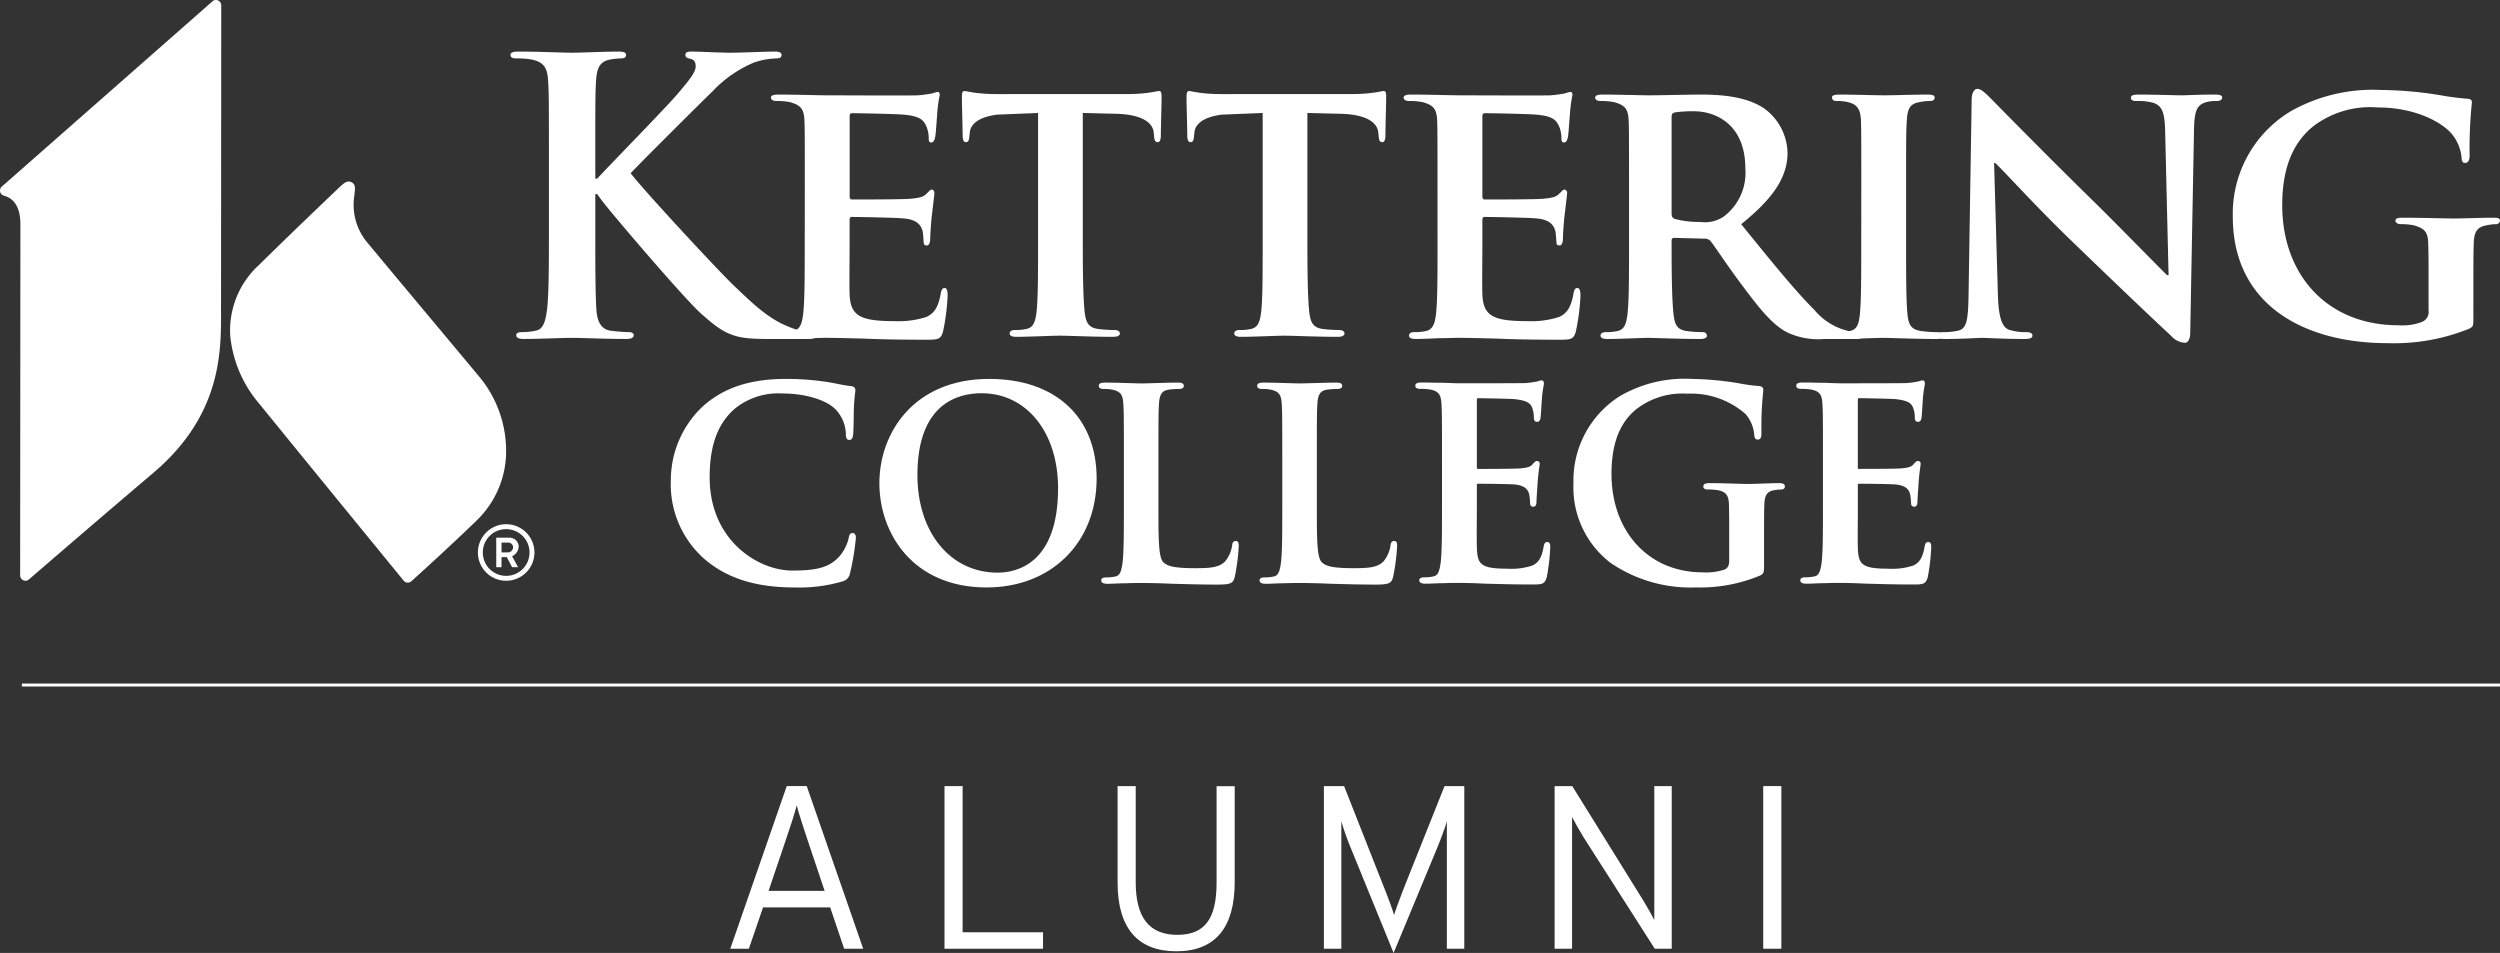 <svg xmlns="http://www.w3.org/2000/svg" width="251.001" height="95.673" viewBox="0 0 251.001 95.673">
  <rect x="0" y="0" width="251.001" height="95.673" fill="#333333" stroke="none"/>
  <g id="Group_11" data-name="Group 11" transform="translate(-230.601 -87.415)">
    <path id="Path_6" data-name="Path 6" d="M252.793,117.795l.021-29.847a.533.533,0,0,0-.313-.486.526.526,0,0,0-.569.086l-21.15,18.6a.531.531,0,0,0,.211.912c1.1.3,1.656,1.272,1.656,2.884l-.025,35.246a.537.537,0,0,0,.531.533.536.536,0,0,0,.349-.131c1.422-1.23,6.529-5.642,12.5-10.711,6.855-5.815,6.814-12.161,6.787-16.395Z" fill="#fff"/>
    <path id="Path_7" data-name="Path 7" d="M288.491,132.919,284.8,128.5c-2.536-3.033-5.691-6.808-7.492-8.978a5.9,5.9,0,0,1-1.332-4.572l.029-.234c.073-.588.109-.884-.112-1.132a.654.654,0,0,0-.446-.2c-.326,0-.556.207-1.234.857-2.167,2.064-5.273,5.043-7.772,7.509a8.9,8.9,0,0,0-2.9,7.153,12.337,12.337,0,0,0,2.929,6.812c2.929,3.617,12.719,15.591,14.484,17.75a.534.534,0,0,0,.371.194h.041a.527.527,0,0,0,.356-.137c.626-.564,3.883-3.513,6.6-6.144a9.669,9.669,0,0,0,2.915-7.089A11.674,11.674,0,0,0,288.491,132.919Z" transform="translate(-9.822 -7.747)" fill="#fff"/>
    <path id="Path_8" data-name="Path 8" d="M301.356,165.258h.591a.528.528,0,0,0,.57-.516.48.48,0,0,0-.512-.472h-.649Zm0,.475v1.007h-.529v-2.961h1.253a.922.922,0,0,1,1,.911,1.132,1.132,0,0,1-.662.949l.6,1.1h-.6l-.531-1.007Zm-1.879-.456a2.345,2.345,0,1,0,2.337-2.355A2.335,2.335,0,0,0,299.477,165.277Zm5.183,0a2.838,2.838,0,1,1-2.846-2.85A2.837,2.837,0,0,1,304.66,165.277Z" transform="translate(-20.402 -22.38)" fill="#fff"/>
    <path id="Path_9" data-name="Path 9" d="M312.17,107.548h.191c1.3-1.412,6.868-7.1,7.975-8.4,1.07-1.259,1.909-2.214,1.909-2.863,0-.42-.154-.687-.534-.763-.344-.076-.5-.152-.5-.382,0-.267.192-.343.609-.343.8,0,2.9.114,3.932.114,1.184,0,3.282-.114,4.466-.114.382,0,.648.076.648.343s-.191.344-.571.344a7.44,7.44,0,0,0-2.214.42,12.2,12.2,0,0,0-4.123,2.863c-1.183,1.145-6.947,6.87-8.244,8.244,1.373,1.794,8.853,9.846,10.342,11.258,1.68,1.6,3.4,3.321,5.458,4.123a6.642,6.642,0,0,0,2.365.573c.267,0,.5.076.5.305,0,.267-.192.382-.916.382h-3.321c-1.145,0-1.832,0-2.634-.076-2.061-.191-3.091-1.031-4.732-2.481-1.68-1.489-9.2-10.305-10-11.412l-.418-.573h-.191v3.473c0,3.512,0,6.526.113,8.167.078,1.069.421,1.908,1.375,2.061a16.055,16.055,0,0,0,1.87.153c.306,0,.5.114.5.305,0,.267-.306.382-.726.382-2.138,0-4.541-.114-5.5-.114-.878,0-3.282.114-4.808.114-.5,0-.763-.114-.763-.382,0-.191.153-.305.611-.305a6.218,6.218,0,0,0,1.374-.153c.763-.153.954-.992,1.107-2.1.189-1.6.189-4.618.189-8.129v-6.717c0-5.8,0-6.869-.077-8.091-.075-1.3-.38-1.908-1.64-2.176a7.846,7.846,0,0,0-1.489-.114c-.42,0-.648-.076-.648-.344s.267-.343.838-.343c2.023,0,4.427.114,5.344.114s3.319-.114,4.618-.114c.535,0,.8.076.8.343s-.229.344-.535.344a5.663,5.663,0,0,0-1.069.114c-1.03.191-1.337.84-1.412,2.176-.075,1.222-.075,2.29-.075,8.091Z" transform="translate(-21.797 -2.203)" fill="#fff"/>
    <path id="Path_10" data-name="Path 10" d="M344.319,110.222c0-4.924,0-5.84-.039-6.871-.077-1.106-.382-1.45-1.45-1.756a6.275,6.275,0,0,0-1.336-.114c-.343,0-.573-.114-.573-.342s.267-.305.763-.305c1.757,0,3.893.075,4.848.075,1.069,0,8.51.039,9.159,0a14.111,14.111,0,0,0,1.412-.189,3.93,3.93,0,0,1,.534-.153c.192,0,.229.153.229.305a14.371,14.371,0,0,0-.267,2.1c-.037.343-.114,1.756-.19,2.137-.039.153-.114.535-.382.535-.23,0-.267-.153-.267-.42a3.048,3.048,0,0,0-.229-1.183c-.267-.571-.534-1.031-2.213-1.183-.573-.076-4.58-.153-5.267-.153-.154,0-.23.114-.23.305v8.015c0,.192.039.343.23.343.763,0,5.114,0,5.877-.076.8-.076,1.3-.153,1.6-.5.267-.23.382-.42.534-.42s.267.153.267.343-.076.725-.267,2.366c-.076.649-.152,1.947-.152,2.176,0,.267-.038.725-.344.725-.229,0-.306-.114-.306-.267-.037-.344-.037-.763-.114-1.183-.191-.649-.61-1.145-1.871-1.26-.61-.076-4.427-.152-5.266-.152-.153,0-.192.152-.192.343v2.6c0,1.106-.037,3.854,0,4.808.076,2.214,1.108,2.71,4.542,2.71a9.066,9.066,0,0,0,3.167-.42c.839-.382,1.222-1.069,1.451-2.405.076-.343.152-.5.382-.5.267,0,.3.42.3.763a21.953,21.953,0,0,1-.458,3.588c-.228.84-.534.84-1.793.84-2.52,0-4.541-.039-6.184-.114-1.64-.039-2.9-.076-3.892-.076-.382,0-1.107.038-1.908.038-.8.039-1.642.076-2.327.076-.421,0-.649-.114-.649-.344,0-.152.114-.343.534-.343a4.949,4.949,0,0,0,1.184-.115c.686-.152.877-.763.991-1.718.154-1.374.154-3.93.154-6.908Z" transform="translate(-32.915 -3.924)" fill="#fff"/>
    <path id="Path_11" data-name="Path 11" d="M434.851,110.222c0-4.924,0-5.84-.036-6.871-.077-1.106-.381-1.45-1.452-1.756a6.266,6.266,0,0,0-1.336-.114c-.342,0-.572-.114-.572-.342s.267-.305.765-.305c1.753,0,3.891.075,4.846.075,1.069,0,8.512.039,9.159,0a14.131,14.131,0,0,0,1.412-.189,3.826,3.826,0,0,1,.535-.153c.191,0,.23.153.23.305a14.368,14.368,0,0,0-.267,2.1c-.039.343-.117,1.756-.191,2.137-.039.153-.116.535-.383.535-.228,0-.267-.153-.267-.42a3.043,3.043,0,0,0-.228-1.183c-.267-.571-.535-1.031-2.214-1.183-.573-.076-4.58-.153-5.266-.153-.153,0-.229.114-.229.305v8.015c0,.192.037.343.229.343.762,0,5.114,0,5.877-.076.8-.076,1.3-.153,1.6-.5.267-.23.38-.42.534-.42a.31.31,0,0,1,.267.343c0,.192-.076.725-.267,2.366-.076.649-.154,1.947-.154,2.176,0,.267-.037.725-.343.725-.228,0-.3-.114-.3-.267-.039-.344-.039-.763-.116-1.183-.191-.649-.61-1.145-1.87-1.26-.609-.076-4.426-.152-5.267-.152-.153,0-.19.152-.19.343v2.6c0,1.106-.038,3.854,0,4.808.076,2.214,1.105,2.71,4.541,2.71a9.07,9.07,0,0,0,3.169-.42c.838-.382,1.221-1.069,1.449-2.405.076-.343.154-.5.382-.5.267,0,.307.42.307.763a21.953,21.953,0,0,1-.458,3.588c-.23.84-.534.84-1.795.84-2.518,0-4.542-.039-6.182-.114-1.643-.039-2.9-.076-3.893-.076-.382,0-1.106.038-1.907.038-.8.039-1.643.076-2.329.076-.419,0-.649-.114-.649-.344,0-.152.114-.343.535-.343a4.905,4.905,0,0,0,1.182-.115c.688-.152.879-.763.995-1.718.15-1.374.15-3.93.15-6.908Z" transform="translate(-59.925 -3.924)" fill="#fff"/>
    <path id="Path_12" data-name="Path 12" d="M466.533,112.854c0,.343.078.458.306.573a9.223,9.223,0,0,0,2.557.305,3.376,3.376,0,0,0,2.367-.535,5.487,5.487,0,0,0,2.175-4.808c0-4.58-3.129-5.763-5.113-5.763a11.974,11.974,0,0,0-1.986.115c-.228.075-.306.189-.306.457Zm-4.274-2.518c0-4.924,0-5.84-.039-6.871-.076-1.106-.38-1.45-1.45-1.756a6.262,6.262,0,0,0-1.336-.114c-.343,0-.571-.114-.571-.342s.267-.305.762-.305c1.756,0,3.893.075,4.58.075,1.145,0,4.2-.075,5.229-.075,2.136,0,4.578.191,6.372,1.374a5.667,5.667,0,0,1,2.367,4.465c0,2.4-1.375,4.542-4.655,7.174,2.976,3.665,5.342,6.6,7.365,8.625a6.305,6.305,0,0,0,3.588,2.138,3.133,3.133,0,0,0,.8.076.391.391,0,0,1,.421.343c0,.267-.23.344-.651.344h-3.205a7.272,7.272,0,0,1-3.663-.649c-1.45-.726-2.711-2.252-4.58-4.771-1.336-1.755-2.748-3.931-3.167-4.427a.772.772,0,0,0-.61-.229l-3.016-.076a.241.241,0,0,0-.267.267v.457c0,3.015.039,5.534.191,6.908.115.954.267,1.565,1.3,1.718a12.676,12.676,0,0,0,1.64.115.39.39,0,0,1,.42.343c0,.229-.267.344-.688.344-1.946,0-4.732-.114-5.229-.114-.648,0-2.785.114-4.121.114-.42,0-.648-.114-.648-.344,0-.152.114-.343.535-.343a4.936,4.936,0,0,0,1.182-.115c.688-.152.878-.763.992-1.718.153-1.374.153-3.93.153-6.908Z" transform="translate(-68.103 -4.037)" fill="#fff"/>
    <path id="Path_13" data-name="Path 13" d="M495.689,110.336c0-4.924,0-5.84-.037-6.871-.076-1.106-.42-1.489-1.145-1.717a4.286,4.286,0,0,0-1.222-.154c-.343,0-.534-.075-.534-.38,0-.192.267-.267.8-.267,1.259,0,3.549.075,4.5.075.839,0,3.016-.075,4.314-.075.419,0,.686.075.686.267,0,.305-.191.38-.534.38a4.742,4.742,0,0,0-.993.114c-.915.153-1.182.612-1.258,1.756-.078,1.031-.078,1.946-.078,6.871v5.724c0,3.13,0,5.725.154,7.1.114.878.344,1.375,1.337,1.527a12.514,12.514,0,0,0,1.716.115c.381,0,.535.191.535.343,0,.229-.267.344-.649.344-2.213,0-4.5-.114-5.42-.114-.764,0-3.054.114-4.39.114-.418,0-.648-.114-.648-.344,0-.152.114-.343.534-.343a4.912,4.912,0,0,0,1.182-.115c.688-.152.878-.61.994-1.565.151-1.336.151-3.931.151-7.061Z" transform="translate(-78.213 -4.037)" fill="#fff"/>
    <path id="Path_14" data-name="Path 14" d="M513.919,120.816c.076,2.52.5,3.283,1.145,3.512a5.688,5.688,0,0,0,1.754.229c.384,0,.573.152.573.343,0,.267-.307.344-.763.344-2.174,0-3.74-.114-4.352-.114-.3,0-1.907.114-3.626.114-.457,0-.762-.038-.762-.344,0-.191.228-.343.534-.343a6.914,6.914,0,0,0,1.527-.153c.878-.229.991-1.107,1.031-3.931l.306-19.235c0-.648.229-1.106.573-1.106.417,0,.876.5,1.45,1.068.42.42,5.456,5.572,10.342,10.343,2.29,2.252,6.755,6.832,7.252,7.289h.153l-.344-14.427c-.039-1.985-.343-2.556-1.145-2.861a5.6,5.6,0,0,0-1.757-.192c-.42,0-.533-.152-.533-.342,0-.267.344-.305.841-.305,1.753,0,3.548.075,4.274.075.381,0,1.641-.075,3.282-.075.458,0,.762.038.762.305,0,.19-.19.342-.572.342a3.413,3.413,0,0,0-1.031.114c-.916.267-1.183.84-1.222,2.672l-.381,20.457c0,.726-.267,1.031-.534,1.031a2,2,0,0,1-1.373-.687c-2.1-1.947-6.3-5.955-9.81-9.351-3.663-3.512-7.213-7.442-7.861-8.015h-.115Z" transform="translate(-82.729 -3.794)" fill="#fff"/>
    <path id="Path_15" data-name="Path 15" d="M574.249,123.117c0,.878,0,.916-.42,1.145a20.218,20.218,0,0,1-8.2,1.45c-8.245,0-15.534-3.74-15.534-12.71a12.007,12.007,0,0,1,5.877-10.61,16.824,16.824,0,0,1,9.046-2.1,38.471,38.471,0,0,1,5.954.533,26.321,26.321,0,0,0,2.671.345c.382.039.458.153.458.382a44.171,44.171,0,0,0-.228,5.343c0,.5-.193.725-.46.725-.227,0-.3-.152-.342-.42a4.311,4.311,0,0,0-1.145-2.672c-.994-1.031-3.511-2.481-7.289-2.481a9.414,9.414,0,0,0-6.487,1.908c-1.873,1.527-3.092,3.931-3.092,7.9,0,6.986,4.5,12.061,11.678,12.061a5.5,5.5,0,0,0,2.367-.343,1.074,1.074,0,0,0,.648-1.145v-2.977c0-1.6,0-2.824-.037-3.816-.039-1.107-.382-1.45-1.452-1.756a6.017,6.017,0,0,0-1.3-.115c-.306,0-.534-.152-.534-.343,0-.267.267-.305.725-.305,1.756,0,4.161.076,5.152.076,1.069,0,2.825-.076,3.931-.076.458,0,.688.038.688.305a.389.389,0,0,1-.421.343,4.566,4.566,0,0,0-.915.115c-.915.152-1.258.61-1.3,1.756-.037.992-.037,2.289-.037,3.893Z" transform="translate(-95.321 -3.843)" fill="#fff"/>
    <path id="Path_16" data-name="Path 16" d="M344.851,157.112c-.3,0-.353.215-.423.593a4.365,4.365,0,0,1-.883,1.713c-1.065,1.226-2.5,1.457-4.789,1.457-3.334,0-8.266-2.971-8.266-9.354,0-3.131.766-5.294,2.411-6.8a6.905,6.905,0,0,1,4.928-1.622c2.271,0,4.409.651,5.322,1.619a3.705,3.705,0,0,1,1.011,2.381c0,.232,0,.664.345.664s.38-.4.4-.682.034-.8.041-1.348.013-1.093.039-1.517c.032-.559.073-.9.1-1.121a3.008,3.008,0,0,0,.032-.342c0-.133-.062-.361-.471-.4s-.837-.125-1.29-.214c-.427-.085-.871-.173-1.356-.236a26.4,26.4,0,0,0-3.853-.267c-3.644,0-6.322.9-8.429,2.831a10.181,10.181,0,0,0-3.127,7.32,9.992,9.992,0,0,0,3.314,7.879c2.286,1.984,5.19,2.908,9.142,2.908a15.457,15.457,0,0,0,4.8-.616,1.011,1.011,0,0,0,.735-.82,25.066,25.066,0,0,0,.587-3.547C345.17,157.174,344.97,157.112,344.851,157.112Z" transform="translate(-28.639 -16.177)" fill="#fff"/>
    <path id="Path_17" data-name="Path 17" d="M368.308,161.087c-4.742,0-8.055-4.032-8.055-9.8,0-7.148,4.034-8.215,6.438-8.215,4.524,0,7.684,3.923,7.684,9.54C374.375,160.261,370.133,161.087,368.308,161.087Zm-.848-19.452c-7.575,0-11.026,5.428-11.026,10.469s3.369,10.469,10.761,10.469c6.507,0,11.052-4.5,11.052-10.945C378.248,145.465,374.113,141.635,367.46,141.635Z" transform="translate(-37.543 -16.177)" fill="#fff"/>
    <path id="Path_18" data-name="Path 18" d="M401.582,158.066c-.319,0-.353.305-.37.469a3.246,3.246,0,0,1-.669,1.544c-.618.667-1.561.716-3.042.716-2.114,0-2.74-.2-3.155-.563-.528-.453-.528-2.294-.528-5.636v-4.665c0-4.039,0-4.768.053-5.614.055-.956.286-1.319.914-1.435a6.968,6.968,0,0,1,1.021-.078c.18,0,.558,0,.558-.321s-.416-.318-.638-.318c-.58,0-1.441.025-2.2.046-.6.018-1.124.032-1.4.032-.307,0-.789-.014-1.346-.031-.737-.023-1.575-.048-2.286-.048-.32,0-.663.025-.663.318,0,.321.372.321.531.321a3.771,3.771,0,0,1,.857.077c.859.182,1.026.589,1.076,1.436s.053,1.574.053,5.613V154.6c0,2.429,0,4.526-.131,5.633-.118.852-.259,1.3-.707,1.391a4.29,4.29,0,0,1-.936.1c-.124,0-.5,0-.5.293,0,.229.206.345.61.345.258,0,.548-.011.855-.025.323-.013.66-.027.977-.027.634-.027,1.224-.027,1.506-.027,1.017,0,1.952.023,3.232.079.3.006.615.015.946.024.989.026,2.109.057,3.535.057,1.395,0,1.576-.147,1.746-.775a20.548,20.548,0,0,0,.4-3.07C401.875,158.348,401.875,158.066,401.582,158.066Z" transform="translate(-46.909 -16.335)" fill="#fff"/>
    <path id="Path_19" data-name="Path 19" d="M424.249,158.066c-.32,0-.353.305-.371.469a3.241,3.241,0,0,1-.668,1.544c-.618.667-1.56.716-3.042.716-2.114,0-2.74-.2-3.155-.563-.528-.453-.528-2.294-.528-5.636v-4.665c0-4.039,0-4.768.053-5.614.055-.956.286-1.319.914-1.435a6.967,6.967,0,0,1,1.021-.078c.18,0,.558,0,.558-.321s-.416-.318-.639-.318c-.58,0-1.441.025-2.2.046-.6.018-1.124.032-1.4.032-.307,0-.789-.014-1.346-.031-.737-.023-1.575-.048-2.286-.048-.32,0-.663.025-.663.318,0,.321.372.321.531.321a3.771,3.771,0,0,1,.857.077c.859.182,1.027.589,1.076,1.436s.053,1.574.053,5.613V154.6c0,2.429,0,4.526-.131,5.633-.118.852-.259,1.3-.707,1.391a4.291,4.291,0,0,1-.936.1c-.124,0-.505,0-.505.293,0,.229.206.345.611.345.258,0,.548-.011.855-.025.323-.013.66-.027.977-.027.634-.027,1.224-.027,1.506-.027,1.017,0,1.952.023,3.232.079.3.006.615.015.946.024.989.026,2.108.057,3.535.057,1.394,0,1.576-.147,1.746-.775a20.732,20.732,0,0,0,.4-3.07C424.542,158.348,424.542,158.066,424.249,158.066Z" transform="translate(-53.672 -16.335)" fill="#fff"/>
    <path id="Path_20" data-name="Path 20" d="M446.375,158.081c-.265,0-.323.2-.371.464-.185,1.085-.494,1.6-1.146,1.9a6.685,6.685,0,0,1-2.456.312c-2.739,0-3.049-.434-3.1-2.148-.02-.545-.012-1.914-.006-3.014,0-.441.006-.831.006-1.092v-2.093c0-.185.04-.185.078-.185.6,0,3.252.025,3.755.079,1.068.115,1.317.581,1.414.971a4.273,4.273,0,0,1,.085.693c.006.089.012.174.019.243a.288.288,0,0,0,.319.319c.318,0,.318-.366.318-.584,0-.1.025-.457.049-.838.022-.332.044-.689.057-.931.069-.893.142-1.386.18-1.652a2.19,2.19,0,0,0,.033-.288.259.259,0,0,0-.267-.294c-.161,0-.274.132-.448.331l-.036.041c-.22.243-.6.319-1.219.371-.39.034-1.893.052-4.232.052-.067,0-.106,0-.106-.21v-6.706c0-.183.054-.183.106-.183.5,0,3.305.052,3.753.1,1.323.159,1.543.474,1.709.9a2.777,2.777,0,0,1,.154.924c0,.123,0,.451.319.451.271,0,.326-.268.345-.358.035-.209.068-.763.095-1.207.015-.244.028-.454.038-.551a10.84,10.84,0,0,1,.176-1.463,1.541,1.541,0,0,0,.037-.265c0-.212-.081-.32-.24-.32a.961.961,0,0,0-.287.064,1.57,1.57,0,0,1-.157.046,10.07,10.07,0,0,1-1.123.156c-.454.024-4.782.026-6.623.026-.312,0-.794-.018-1.351-.041l-.319-.013c-.324,0-.674,0-1.031-.011-.372-.008-.749-.014-1.114-.014-.322,0-.664.025-.664.318,0,.321.372.321.532.321a5.449,5.449,0,0,1,1.017.077c.857.182,1.025.589,1.074,1.436s.054,1.574.054,5.613V154.5c0,2.429,0,4.526-.131,5.633-.118.852-.26,1.3-.707,1.391a4.294,4.294,0,0,1-.936.1c-.126,0-.505,0-.505.293,0,.229.206.345.611.345.258,0,.548-.011.855-.025.325-.013.66-.027.977-.027.634-.027,1.224-.027,1.506-.027.744,0,1.516.022,2.754.079l.816.02c.991.027,2.227.06,3.771.06,1.006,0,1.309,0,1.509-.751a20.421,20.421,0,0,0,.349-2.961C446.669,158.377,446.669,158.081,446.375,158.081Z" transform="translate(-60.423 -16.244)" fill="#fff"/>
    <path id="Path_21" data-name="Path 21" d="M476.371,152.1c-.446,0-1.034.02-1.6.041s-1.1.038-1.5.038c-.342,0-.843-.015-1.423-.032-.768-.022-1.636-.048-2.421-.048-.307,0-.637.027-.637.345,0,.194.161.294.478.294a5.339,5.339,0,0,1,1.017.077c.787.167,1.05.516,1.076,1.433.027.794.027,1.823.027,3.126v2.489c0,.493-.133.756-.457.908a5.83,5.83,0,0,1-2.219.284c-5.382,0-9.142-4.064-9.142-9.883,0-2.967.788-5.071,2.41-6.432a7.542,7.542,0,0,1,5.195-1.623,8.3,8.3,0,0,1,5.85,2.041,3.609,3.609,0,0,1,.881,2.154c.016.135.052.415.345.415.344,0,.373-.329.373-.637a34.581,34.581,0,0,1,.161-4.041c.014-.141.025-.234.025-.3,0-.261-.125-.372-.45-.4a17.519,17.519,0,0,1-2.08-.289,31.825,31.825,0,0,0-4.707-.427,12.916,12.916,0,0,0-7.17,1.735,10.009,10.009,0,0,0-4.651,8.734,9.548,9.548,0,0,0,3.719,8,14.259,14.259,0,0,0,8.606,2.467,15.541,15.541,0,0,0,6.426-1.2c.353-.2.384-.292.384-1.024v-2.915c0-1.332,0-2.383.028-3.178.025-.921.28-1.311.938-1.433a4.006,4.006,0,0,1,.7-.077c.384,0,.425-.206.425-.294C476.982,152.1,476.584,152.1,476.371,152.1Z" transform="translate(-67.174 -16.177)" fill="#fff"/>
    <path id="Path_22" data-name="Path 22" d="M500.891,158.081c-.267,0-.326.2-.371.464-.187,1.085-.5,1.6-1.149,1.9a6.683,6.683,0,0,1-2.456.312c-2.739,0-3.049-.434-3.1-2.148-.018-.545-.011-1.914,0-3.014,0-.441,0-.831,0-1.092v-2.093c0-.185.04-.185.078-.185.6,0,3.252.025,3.755.079,1.068.115,1.318.58,1.414.971a4.444,4.444,0,0,1,.086.693c0,.089.011.174.018.243a.291.291,0,0,0,.319.319c.319,0,.319-.366.319-.584,0-.1.025-.467.051-.856.022-.327.045-.676.057-.914.069-.893.14-1.386.177-1.652a2.19,2.19,0,0,0,.033-.288c0-.187-.1-.294-.266-.294s-.276.133-.45.333l-.034.039c-.22.243-.6.319-1.22.371-.39.034-1.893.052-4.232.052-.067,0-.106,0-.106-.21v-6.706c0-.183.054-.183.106-.183.5,0,3.308.052,3.753.1,1.323.159,1.543.474,1.709.9a2.777,2.777,0,0,1,.154.924c0,.123,0,.451.319.451.183,0,.3-.119.345-.358.036-.217.071-.792.1-1.256.013-.223.026-.412.034-.5a10.864,10.864,0,0,1,.176-1.462,1.538,1.538,0,0,0,.037-.265c0-.212-.081-.32-.241-.32a.971.971,0,0,0-.287.064,1.57,1.57,0,0,1-.157.046,9.885,9.885,0,0,1-1.123.156c-.453.024-4.781.026-6.621.026-.313,0-.8-.018-1.361-.041l-.309-.013c-.323,0-.674,0-1.031-.011s-.749-.014-1.116-.014c-.321,0-.664.025-.664.318,0,.321.373.321.531.321a5.421,5.421,0,0,1,1.017.077c.86.182,1.026.591,1.076,1.436s.053,1.574.053,5.613V154.5c0,2.429,0,4.526-.131,5.633-.114.833-.261,1.3-.706,1.391a4.291,4.291,0,0,1-.937.1c-.125,0-.5,0-.5.293,0,.229.2.345.61.345.258,0,.548-.011.855-.025.326-.013.66-.027.977-.027.634-.027,1.224-.027,1.508-.027.742,0,1.513.022,2.754.079l.812.02c.993.027,2.229.06,3.773.06,1.005,0,1.309,0,1.511-.751a20.725,20.725,0,0,0,.345-2.961C501.182,158.377,501.182,158.081,500.891,158.081Z" transform="translate(-76.688 -16.244)" fill="#fff"/>
    <path id="Path_23" data-name="Path 23" d="M388.026,100.438c-.113,0-.38.076-.912.152a14.786,14.786,0,0,1-2.282.152H373.378c-.6,0-1.1.029-1.728,0a14.906,14.906,0,0,1-2.231-.15c-.533-.076-.8-.152-.912-.152-.229,0-.267.189-.267.683,0,.685.076,3.08.076,3.917.039.342.114.533.3.533.266,0,.342-.152.382-.646l.037-.344c.062-.693.695-1.481,2.61-1.756v-.01c.153,0,.149-.013.321-.016l3.922-.158v13.082c0,2.967,0,5.513-.152,6.883-.114.95-.3,1.558-.989,1.711a4.76,4.76,0,0,1-1.178.113c-.419,0-.533.191-.533.343,0,.227.228.342.646.342,1.33,0,3.612-.115,4.375-.115.95,0,3.193.115,5.4.115.382,0,.648-.115.648-.342,0-.152-.154-.343-.533-.343a12.678,12.678,0,0,1-1.711-.113c-.989-.153-1.179-.761-1.293-1.673-.152-1.408-.19-3.954-.19-6.921V102.642l3.161.078c3,.038,3.879,1.026,3.954,1.861l.038.344c.037.494.115.646.382.646.189,0,.267-.191.3-.533,0-.836.076-3.232.076-3.917C388.293,100.627,388.255,100.438,388.026,100.438Z" transform="translate(-41.065 -3.885)" fill="#fff"/>
    <path id="Path_24" data-name="Path 24" d="M420.171,100.438c-.112,0-.379.076-.911.152a14.812,14.812,0,0,1-2.283.152H405.522c-.6,0-1.1.029-1.728,0a14.909,14.909,0,0,1-2.23-.15c-.532-.076-.8-.152-.913-.152-.229,0-.267.189-.267.683,0,.685.077,3.08.077,3.917.038.342.114.533.3.533.266,0,.342-.152.38-.646l.037-.344c.062-.693.695-1.481,2.61-1.756v-.01c.154,0,.151-.013.321-.016l3.921-.158v13.082c0,2.967,0,5.513-.152,6.883-.115.95-.305,1.558-.99,1.711a4.754,4.754,0,0,1-1.177.113c-.42,0-.533.191-.533.343,0,.227.228.342.645.342,1.33,0,3.612-.115,4.375-.115.951,0,3.193.115,5.4.115.381,0,.647-.115.647-.342,0-.152-.153-.343-.533-.343a12.676,12.676,0,0,1-1.711-.113c-.989-.153-1.178-.761-1.294-1.673-.151-1.408-.189-3.954-.189-6.921V102.642l3.159.078c3,.038,3.879,1.026,3.954,1.861l.039.344c.037.494.114.646.381.646.189,0,.265-.191.3-.533,0-.836.076-3.232.076-3.917C420.438,100.627,420.4,100.438,420.171,100.438Z" transform="translate(-50.655 -3.885)" fill="#fff"/>
    <path id="Path_25" data-name="Path 25" d="M344.572,210.418l-1.8-5.365c-.35-1.074-.84-2.544-1-3.221-.163.653-.63,2.123-1.027,3.267l-1.8,5.318Zm3.872,5.809h-1.913l-1.4-4.152H338.39l-1.424,4.152H335.1l5.669-16.33h2.006Z" transform="translate(-31.178 -33.559)" fill="#fff"/>
    <path id="Path_26" data-name="Path 26" d="M375.643,216.227h-9.891V199.9h1.819v14.674h8.072Z" transform="translate(-40.323 -33.559)" fill="#fff"/>
    <path id="Path_27" data-name="Path 27" d="M402.277,209.555c0,4.526-1.937,6.929-5.856,6.929-3.9,0-5.9-2.356-5.9-6.882v-9.7h1.819v9.658c0,3.523,1.353,5.273,4.176,5.273s3.942-1.7,3.942-5.227v-9.7h1.821Z" transform="translate(-47.712 -33.559)" fill="#fff"/>
    <path id="Path_28" data-name="Path 28" d="M427.039,216.647l-4.293-10.521a25.848,25.848,0,0,1-.955-2.706v12.806H420.04V199.9h2.029l3.851,9.775c.4.979.979,2.5,1.165,3.174.211-.7.794-2.217,1.168-3.174l3.9-9.775h1.982v16.33h-1.749V203.421c-.164.629-.63,1.843-.98,2.706Z" transform="translate(-56.52 -33.559)" fill="#fff"/>
    <path id="Path_29" data-name="Path 29" d="M453.054,216.227V199.9h1.772l7.069,11.386c.351.559.957,1.633,1.168,2.052V199.9h1.749v16.33h-1.7l-7.139-11.174c-.35-.56-.956-1.633-1.167-2.053v13.227Z" transform="translate(-66.369 -33.559)" fill="#fff"/>
    <rect id="Rectangle_31" data-name="Rectangle 31" width="1.819" height="16.33" transform="translate(407.63 166.338)" fill="#fff"/>
    <rect id="Rectangle_32" data-name="Rectangle 32" width="248.803" height="0.295" transform="translate(232.797 156.044)" fill="#fff"/>
  </g>
</svg>
